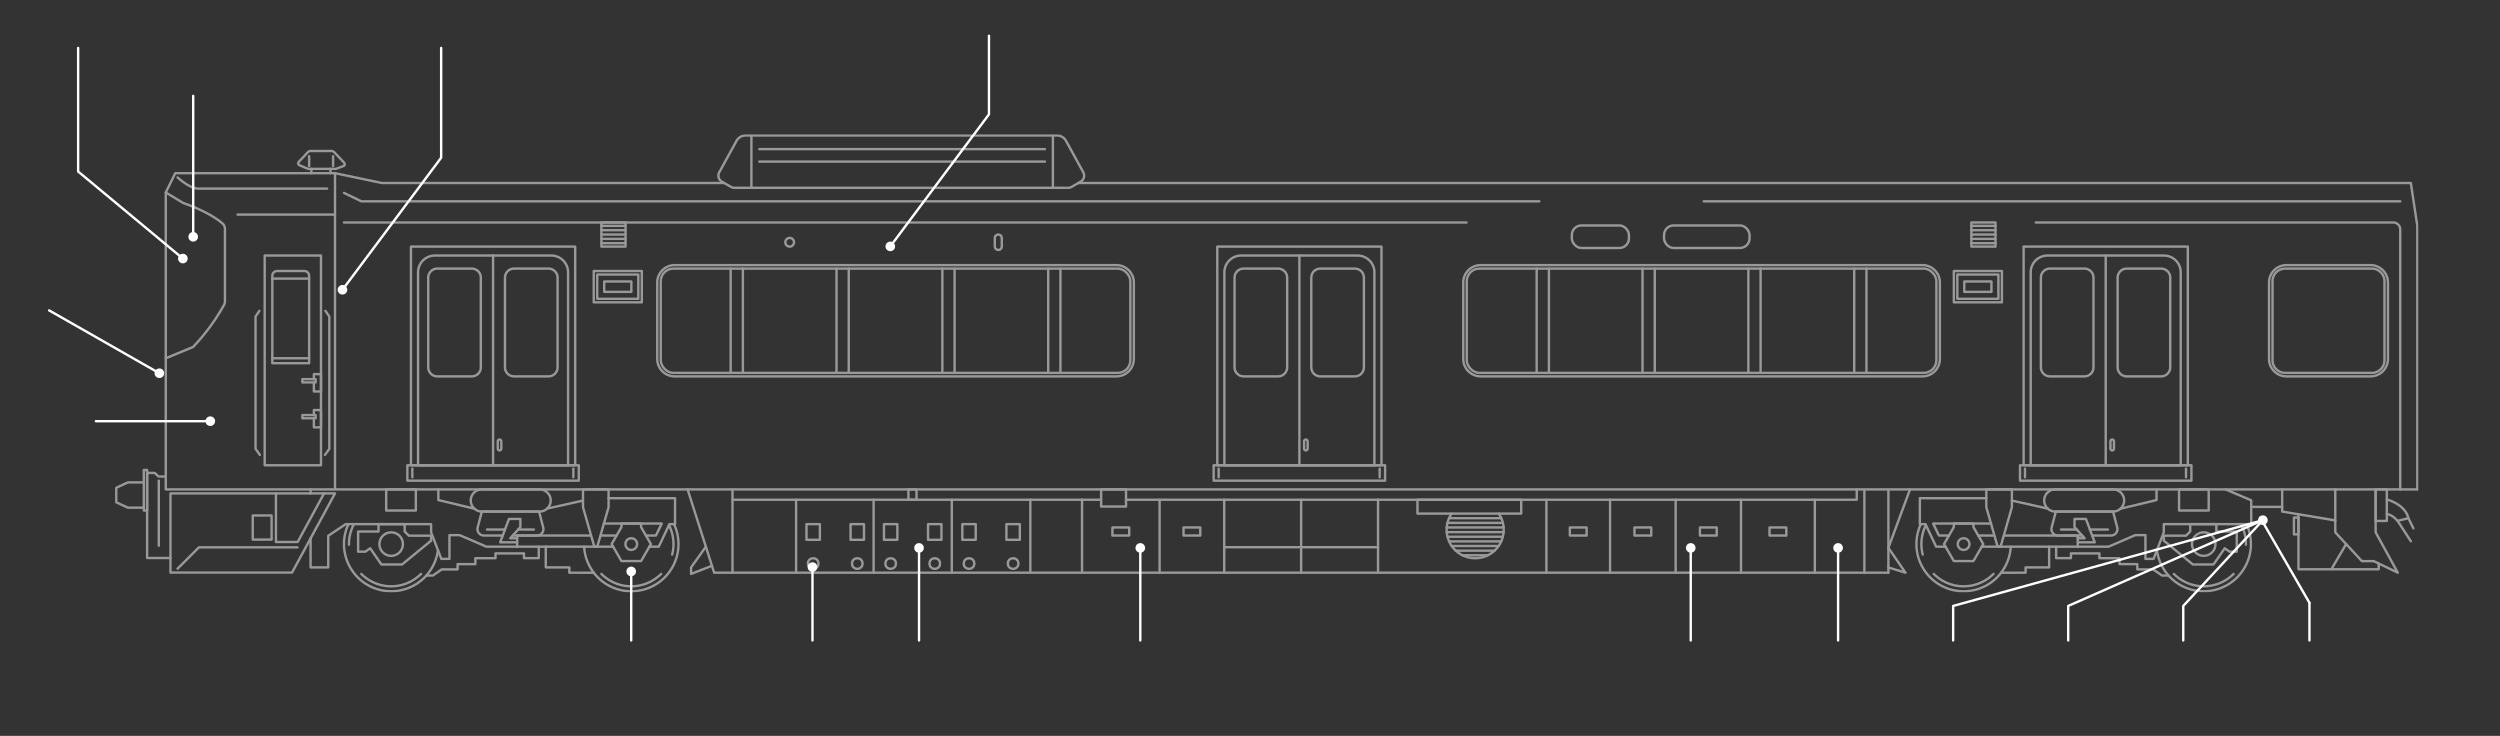 <svg xmlns="http://www.w3.org/2000/svg" xmlns:xlink="http://www.w3.org/1999/xlink" width="1043" height="307" viewBox="0 0 1043 307">
  <rect x="0" y="0" width="1043" height="307" fill="#333333" stroke="none"/>
  <defs>
    <clipPath id="clip-path">
      <rect id="長方形_2023" data-name="長方形 2023" width="1043" height="307" transform="translate(111.998 1379)" fill="none" stroke="#707070" stroke-width="1"/>
    </clipPath>
    <clipPath id="clip-path-2">
      <rect id="長方形_1991" data-name="長方形 1991" width="961" height="191.165" fill="none" stroke="#fff" stroke-width="1"/>
    </clipPath>
  </defs>
  <g id="マスクグループ_13" data-name="マスクグループ 13" transform="translate(-111.998 -1379)" clip-path="url(#clip-path)">
    <g id="グループ_1834" data-name="グループ 1834">
      <path id="パス_1086" data-name="パス 1086" d="M32.6,20V71.556l43.691,36.318" transform="translate(111.998 1379)" fill="none" stroke="#fff" stroke-linecap="round" stroke-linejoin="round" stroke-width="1"/>
      <path id="パス_1088" data-name="パス 1088" d="M78.293,107.873a2,2,0,1,1-2-2,2,2,0,0,1,2,2" transform="translate(111.998 1379)" fill="#fff"/>
      <path id="パス_1089" data-name="パス 1089" d="M89.436,107.873a2,2,0,1,1-2-2,2,2,0,0,1,2,2" transform="translate(395.998 1373.921)" fill="#fff"/>
      <path id="パス_1090" data-name="パス 1090" d="M144.882,120.889a2,2,0,1,1-2-2,2,2,0,0,1,2,2" transform="translate(111.998 1379)" fill="#fff"/>
      <line id="線_266" data-name="線 266" x2="45.987" y2="26.218" transform="translate(132.498 1508.5)" fill="none" stroke="#fff" stroke-linecap="round" stroke-linejoin="round" stroke-width="1"/>
      <path id="パス_1094" data-name="パス 1094" d="M66.487,153.717a2,2,0,1,1-2,2,2,2,0,0,1,2-2" transform="translate(111.998 1379)" fill="#fff"/>
      <line id="線_268" data-name="線 268" y1="28.786" transform="translate(375.34 1617.411)" fill="none" stroke="#fff" stroke-linecap="round" stroke-linejoin="round" stroke-width="1"/>
      <path id="パス_1099" data-name="パス 1099" d="M261.342,238.411a2,2,0,1,1,2,2,2,2,0,0,1-2-2" transform="translate(111.998 1379)" fill="#fff"/>
      <line id="線_270" data-name="線 270" y1="38.607" transform="translate(587.732 1607.59)" fill="none" stroke="#fff" stroke-linecap="round" stroke-linejoin="round" stroke-width="1"/>
      <path id="パス_1103" data-name="パス 1103" d="M473.733,228.59a2,2,0,1,1,2,2,2,2,0,0,1-2-2" transform="translate(111.998 1379)" fill="#fff"/>
      <line id="線_272" data-name="線 272" y1="38.607" transform="translate(817.376 1607.59)" fill="none" stroke="#fff" stroke-linecap="round" stroke-linejoin="round" stroke-width="1"/>
      <path id="パス_1107" data-name="パス 1107" d="M703.378,228.59a2,2,0,1,1,2,2,2,2,0,0,1-2-2" transform="translate(111.998 1379)" fill="#fff"/>
      <line id="線_273" data-name="線 273" y1="38.607" transform="translate(878.852 1607.59)" fill="none" stroke="#fff" stroke-linecap="round" stroke-linejoin="round" stroke-width="1"/>
      <path id="パス_1109" data-name="パス 1109" d="M764.854,228.59a2,2,0,1,1,2,2,2,2,0,0,1-2-2" transform="translate(111.998 1379)" fill="#fff"/>
      <path id="パス_1112" data-name="パス 1112" d="M128.6,20V52.782L87.436,107.874" transform="translate(395.998 1373.92)" fill="none" stroke="#fff" stroke-linecap="round" stroke-linejoin="round" stroke-width="1"/>
      <path id="パス_1114" data-name="パス 1114" d="M184.048,20V65.8l-41.166,55.092" transform="translate(111.998 1379)" fill="none" stroke="#fff" stroke-linecap="round" stroke-linejoin="round" stroke-width="1"/>
      <path id="パス_1116" data-name="パス 1116" d="M814.854,267.2V252.8l129.221-35.787" transform="translate(111.998 1379)" fill="none" stroke="#fff" stroke-linecap="round" stroke-linejoin="round" stroke-width="1"/>
      <path id="パス_1118" data-name="パス 1118" d="M862.854,267.2V252.8l81.221-35.787" transform="translate(111.998 1379)" fill="none" stroke="#fff" stroke-linecap="round" stroke-linejoin="round" stroke-width="1"/>
      <path id="パス_1119" data-name="パス 1119" d="M910.854,267.2V252.8l33.221-35.787" transform="translate(111.998 1379)" fill="none" stroke="#fff" stroke-linecap="round" stroke-linejoin="round" stroke-width="1"/>
      <path id="パス_1124" data-name="パス 1124" d="M942.075,217.017a2,2,0,1,1,2,2,2,2,0,0,1-2-2" transform="translate(111.998 1379)" fill="#fff"/>
      <g id="グループ_1828" data-name="グループ 1828" transform="translate(0 1.717)">
        <line id="線_267" data-name="線 267" x2="47.733" transform="translate(151.998 1553)" fill="none" stroke="#fff" stroke-linecap="round" stroke-linejoin="round" stroke-width="1"/>
        <path id="パス_1095" data-name="パス 1095" d="M87.733,219.225a2,2,0,1,1-2,2,2,2,0,0,1,2-2" transform="translate(111.998 1331.775)" fill="#fff"/>
      </g>
      <g id="グループ_1827" data-name="グループ 1827">
        <line id="線_269" data-name="線 269" y1="30.697" transform="translate(450.964 1615.5)" fill="none" stroke="#fff" stroke-linecap="round" stroke-linejoin="round" stroke-width="1"/>
        <path id="パス_1101" data-name="パス 1101" d="M345.966,228.59a2,2,0,1,1,2,2,2,2,0,0,1-2-2" transform="translate(102.998 1387)" fill="#fff"/>
      </g>
      <g id="グループ_1826" data-name="グループ 1826" transform="translate(-232)">
        <line id="線_271" data-name="線 271" y1="38.607" transform="translate(727.418 1607.59)" fill="none" stroke="#fff" stroke-linecap="round" stroke-linejoin="round" stroke-width="1"/>
        <path id="パス_1105" data-name="パス 1105" d="M613.42,228.59a2,2,0,1,1,2,2,2,2,0,0,1-2-2" transform="translate(111.998 1379)" fill="#fff"/>
      </g>
      <g id="グループ_1823" data-name="グループ 1823" transform="translate(-43)">
        <line id="線_274" data-name="線 274" y1="15.697" transform="translate(1118.498 1630.5)" fill="none" stroke="#fff" stroke-linecap="round" stroke-linejoin="round" stroke-width="1"/>
        <line id="線_637" data-name="線 637" x1="20.498" y1="35.5" transform="translate(1098 1595)" fill="none" stroke="#fff" stroke-linecap="round" stroke-linejoin="round" stroke-width="1"/>
      </g>
      <g id="グループ_1779" data-name="グループ 1779" transform="translate(0 112.247)">
        <line id="線_265" data-name="線 265" y2="58.794" transform="translate(192.6 1306.752)" fill="none" stroke="#fff" stroke-linecap="round" stroke-linejoin="round" stroke-width="1"/>
        <path id="パス_1091" data-name="パス 1091" d="M82.6,98.794a2,2,0,1,1-2-2,2,2,0,0,1,2,2" transform="translate(111.998 1266.753)" fill="#fff"/>
      </g>
      <g id="グループ_1806" data-name="グループ 1806" transform="translate(159.998 1435.016)">
        <g id="グループ_1805" data-name="グループ 1805" clip-path="url(#clip-path-2)">
          <g id="グループ_1804" data-name="グループ 1804">
            <g id="グループ_1803" data-name="グループ 1803" clip-path="url(#clip-path-2)">
              <g id="グループ_1802" data-name="グループ 1802" opacity="0.5">
                <g id="グループ_1801" data-name="グループ 1801">
                  <g id="グループ_1800" data-name="グループ 1800" clip-path="url(#clip-path-2)">
                    <path id="パス_1289" data-name="パス 1289" d="M421.78,152.47H726.633v-4.3H134.884" fill="none" stroke="#fff" stroke-linecap="round" stroke-linejoin="round" stroke-width="1"/>
                    <line id="線_501" data-name="線 501" x2="153.793" transform="translate(257.596 152.47)" fill="none" stroke="#fff" stroke-linecap="round" stroke-linejoin="round" stroke-width="1"/>
                    <path id="パス_1290" data-name="パス 1290" d="M238.868,148.17l11.081,34.742h489.89" fill="none" stroke="#fff" stroke-linecap="round" stroke-linejoin="round" stroke-width="1"/>
                    <line id="線_502" data-name="線 502" y2="34.742" transform="translate(257.596 148.17)" fill="none" stroke="#fff" stroke-linecap="round" stroke-linejoin="round" stroke-width="1"/>
                    <line id="線_503" data-name="線 503" y2="30.442" transform="translate(284.133 152.47)" fill="none" stroke="#fff" stroke-linecap="round" stroke-linejoin="round" stroke-width="1"/>
                    <line id="線_504" data-name="線 504" y2="30.442" transform="translate(316.47 152.47)" fill="none" stroke="#fff" stroke-linecap="round" stroke-linejoin="round" stroke-width="1"/>
                    <line id="線_505" data-name="線 505" y2="30.442" transform="translate(349.095 152.47)" fill="none" stroke="#fff" stroke-linecap="round" stroke-linejoin="round" stroke-width="1"/>
                    <line id="線_506" data-name="線 506" y2="30.442" transform="translate(381.856 152.47)" fill="none" stroke="#fff" stroke-linecap="round" stroke-linejoin="round" stroke-width="1"/>
                    <line id="線_507" data-name="線 507" y2="30.442" transform="translate(403.426 152.47)" fill="none" stroke="#fff" stroke-linecap="round" stroke-linejoin="round" stroke-width="1"/>
                    <line id="線_508" data-name="線 508" y2="30.442" transform="translate(435.782 152.47)" fill="none" stroke="#fff" stroke-linecap="round" stroke-linejoin="round" stroke-width="1"/>
                    <line id="線_509" data-name="線 509" y2="30.442" transform="translate(462.746 152.47)" fill="none" stroke="#fff" stroke-linecap="round" stroke-linejoin="round" stroke-width="1"/>
                    <line id="線_510" data-name="線 510" y2="30.442" transform="translate(494.832 152.47)" fill="none" stroke="#fff" stroke-linecap="round" stroke-linejoin="round" stroke-width="1"/>
                    <line id="線_511" data-name="線 511" y2="30.442" transform="translate(526.918 152.47)" fill="none" stroke="#fff" stroke-linecap="round" stroke-linejoin="round" stroke-width="1"/>
                    <line id="線_512" data-name="線 512" y2="30.442" transform="translate(597.158 152.47)" fill="none" stroke="#fff" stroke-linecap="round" stroke-linejoin="round" stroke-width="1"/>
                    <line id="線_513" data-name="線 513" y2="30.442" transform="translate(623.717 152.47)" fill="none" stroke="#fff" stroke-linecap="round" stroke-linejoin="round" stroke-width="1"/>
                    <line id="線_514" data-name="線 514" y2="30.442" transform="translate(651.084 152.47)" fill="none" stroke="#fff" stroke-linecap="round" stroke-linejoin="round" stroke-width="1"/>
                    <line id="線_515" data-name="線 515" y2="30.442" transform="translate(678.348 152.47)" fill="none" stroke="#fff" stroke-linecap="round" stroke-linejoin="round" stroke-width="1"/>
                    <line id="線_516" data-name="線 516" y2="30.442" transform="translate(709.146 152.47)" fill="none" stroke="#fff" stroke-linecap="round" stroke-linejoin="round" stroke-width="1"/>
                    <line id="線_517" data-name="線 517" y2="34.109" transform="translate(729.817 148.803)" fill="none" stroke="#fff" stroke-linecap="round" stroke-linejoin="round" stroke-width="1"/>
                    <line id="線_518" data-name="線 518" y2="34.109" transform="translate(739.839 148.803)" fill="none" stroke="#fff" stroke-linecap="round" stroke-linejoin="round" stroke-width="1"/>
                    <line id="線_519" data-name="線 519" x2="64.173" transform="translate(462.746 172.269)" fill="none" stroke="#fff" stroke-linecap="round" stroke-linejoin="round" stroke-width="1"/>
                    <rect id="長方形_1937" data-name="長方形 1937" width="43.276" height="5.778" transform="translate(543.366 152.47)" fill="none" stroke="#fff" stroke-linecap="round" stroke-linejoin="round" stroke-width="1"/>
                    <line id="線_520" data-name="線 520" x1="9.02" y2="24.361" transform="translate(739.839 148.17)" fill="none" stroke="#fff" stroke-linecap="round" stroke-linejoin="round" stroke-width="1"/>
                    <path id="パス_1291" data-name="パス 1291" d="M739.839,172.531l7.13,10.381-7.13-2.183" fill="none" stroke="#fff" stroke-linecap="round" stroke-linejoin="round" stroke-width="1"/>
                    <path id="パス_1292" data-name="パス 1292" d="M577.252,158.247a11.9,11.9,0,1,1-19.676.084" fill="none" stroke="#fff" stroke-linecap="round" stroke-linejoin="round" stroke-width="1"/>
                    <line id="線_521" data-name="線 521" x2="21.778" transform="translate(556.554 160.182)" fill="none" stroke="#fff" stroke-linecap="round" stroke-linejoin="round" stroke-width="1"/>
                    <line id="線_522" data-name="線 522" x2="23.098" transform="translate(555.894 162.116)" fill="none" stroke="#fff" stroke-linecap="round" stroke-linejoin="round" stroke-width="1"/>
                    <line id="線_523" data-name="線 523" x2="23.798" transform="translate(555.544 164.049)" fill="none" stroke="#fff" stroke-linecap="round" stroke-linejoin="round" stroke-width="1"/>
                    <line id="線_524" data-name="線 524" x2="23.755" transform="translate(555.544 165.983)" fill="none" stroke="#fff" stroke-linecap="round" stroke-linejoin="round" stroke-width="1"/>
                    <line id="線_525" data-name="線 525" x2="23.069" transform="translate(555.908 167.917)" fill="none" stroke="#fff" stroke-linecap="round" stroke-linejoin="round" stroke-width="1"/>
                    <line id="線_526" data-name="線 526" x2="21.778" transform="translate(556.554 169.85)" fill="none" stroke="#fff" stroke-linecap="round" stroke-linejoin="round" stroke-width="1"/>
                    <line id="線_527" data-name="線 527" x2="19.529" transform="translate(557.679 171.784)" fill="none" stroke="#fff" stroke-linecap="round" stroke-linejoin="round" stroke-width="1"/>
                    <line id="線_528" data-name="線 528" x2="16.159" transform="translate(559.363 173.718)" fill="none" stroke="#fff" stroke-linecap="round" stroke-linejoin="round" stroke-width="1"/>
                    <line id="線_529" data-name="線 529" x2="10.553" transform="translate(562.165 175.651)" fill="none" stroke="#fff" stroke-linecap="round" stroke-linejoin="round" stroke-width="1"/>
                    <line id="線_530" data-name="線 530" x2="233.867" transform="translate(726.633 148.17)" fill="none" stroke="#fff" stroke-linecap="round" stroke-linejoin="round" stroke-width="1"/>
                    <circle id="楕円形_64" data-name="楕円形 64" cx="4.907" cy="4.907" r="4.907" transform="translate(110.29 166.071)" fill="none" stroke="#fff" stroke-linecap="round" stroke-linejoin="round" stroke-width="1"/>
                    <path id="パス_1293" data-name="パス 1293" d="M134.721,173.519A19.688,19.688,0,1,1,97.35,162.658" fill="none" stroke="#fff" stroke-linecap="round" stroke-linejoin="round" stroke-width="1"/>
                    <path id="パス_1294" data-name="パス 1294" d="M127.651,183.433a17.613,17.613,0,0,1-24.909,0" fill="none" stroke="#fff" stroke-linecap="round" stroke-linejoin="round" stroke-width="1"/>
                    <path id="パス_1295" data-name="パス 1295" d="M97.586,171.233a17.6,17.6,0,0,1,2.082-8.576" fill="none" stroke="#fff" stroke-linecap="round" stroke-linejoin="round" stroke-width="1"/>
                    <path id="パス_1296" data-name="パス 1296" d="M227.819,183.433a17.613,17.613,0,0,1-24.909,0" fill="none" stroke="#fff" stroke-linecap="round" stroke-linejoin="round" stroke-width="1"/>
                    <path id="パス_1297" data-name="パス 1297" d="M217.794,170.978a2.43,2.43,0,1,1-2.43-2.43A2.43,2.43,0,0,1,217.794,170.978Z" fill="none" stroke="#fff" stroke-linecap="round" stroke-linejoin="round" stroke-width="1"/>
                    <path id="パス_1298" data-name="パス 1298" d="M205.9,151.825h27.723v10.834h-2.349l-4.438,9.4h-3.917" fill="none" stroke="#fff" stroke-linecap="round" stroke-linejoin="round" stroke-width="1"/>
                    <line id="線_531" data-name="線 531" y1="3.345" x2="14.958" transform="translate(180.268 152.822)" fill="none" stroke="#fff" stroke-linecap="round" stroke-linejoin="round" stroke-width="1"/>
                    <path id="パス_1299" data-name="パス 1299" d="M81.57,149.824V148.17h53.313v4.439l15.036,3.6" fill="none" stroke="#fff" stroke-linecap="round" stroke-linejoin="round" stroke-width="1"/>
                    <path id="パス_1300" data-name="パス 1300" d="M207.807,172.058H154.915l-11.19-4.83h-4.212v9.921h-3.394l-4.265-11.077V162.66H96.219l-7.281,4.868V180.7H81.571V168.611" fill="none" stroke="#fff" stroke-linecap="round" stroke-linejoin="round" stroke-width="1"/>
                    <path id="パス_1301" data-name="パス 1301" d="M177.13,157.4H153.018a4.617,4.617,0,0,1,0-9.234H177.13a4.617,4.617,0,0,1,0,9.234Z" fill="none" stroke="#fff" stroke-linecap="round" stroke-linejoin="round" stroke-width="1"/>
                    <path id="パス_1302" data-name="パス 1302" d="M161.731,167.409H153.9a2.7,2.7,0,0,1-2.616-3.387l1.729-6.617H176.9l1.729,6.617a2.7,2.7,0,0,1-2.616,3.387H165.913" fill="none" stroke="#fff" stroke-linecap="round" stroke-linejoin="round" stroke-width="1"/>
                    <line id="線_532" data-name="線 532" x1="7.506" transform="translate(155.167 164.908)" fill="none" stroke="#fff" stroke-linecap="round" stroke-linejoin="round" stroke-width="1"/>
                    <line id="線_533" data-name="線 533" x1="6.584" transform="translate(168.172 164.908)" fill="none" stroke="#fff" stroke-linecap="round" stroke-linejoin="round" stroke-width="1"/>
                    <path id="パス_1303" data-name="パス 1303" d="M129.875,184.1h2.695l3.711-2.554H142.9v-2.2h7.424v-2.478h8.392v-2.017H170.6v1.976h6.173v-4.763" fill="none" stroke="#fff" stroke-linecap="round" stroke-linejoin="round" stroke-width="1"/>
                    <path id="パス_1304" data-name="パス 1304" d="M179.694,172.058V180.7h9.822v2.215H199.71" fill="none" stroke="#fff" stroke-linecap="round" stroke-linejoin="round" stroke-width="1"/>
                    <path id="パス_1305" data-name="パス 1305" d="M195.226,148.17v7.406l4.722,16.482h1.234l4.722-16.482V148.17Z" fill="none" stroke="#fff" stroke-linecap="round" stroke-linejoin="round" stroke-width="1"/>
                    <path id="パス_1306" data-name="パス 1306" d="M221.485,167.409h4.168l2.425-5H203.947" fill="none" stroke="#fff" stroke-linecap="round" stroke-linejoin="round" stroke-width="1"/>
                    <line id="線_534" data-name="線 534" x2="6.334" transform="translate(202.911 167.409)" fill="none" stroke="#fff" stroke-linecap="round" stroke-linejoin="round" stroke-width="1"/>
                    <path id="パス_1307" data-name="パス 1307" d="M198.393,167.409H167.752v4.649" fill="none" stroke="#fff" stroke-linecap="round" stroke-linejoin="round" stroke-width="1"/>
                    <rect id="長方形_1938" data-name="長方形 1938" width="12.368" height="8.796" transform="translate(113.12 148.17)" fill="none" stroke="#fff" stroke-linecap="round" stroke-linejoin="round" stroke-width="1"/>
                    <path id="パス_1308" data-name="パス 1308" d="M233.212,162.659a19.689,19.689,0,1,1-37.505,9.4" fill="none" stroke="#fff" stroke-linecap="round" stroke-linejoin="round" stroke-width="1"/>
                    <path id="パス_1309" data-name="パス 1309" d="M219.455,163.893v-1.487h-8.181v1.487l-4.091,7.085,4.091,7.085h8.181l4.091-7.085Z" fill="none" stroke="#fff" stroke-linecap="round" stroke-linejoin="round" stroke-width="1"/>
                    <path id="パス_1310" data-name="パス 1310" d="M23.12,149.824H91.771L73.834,182.859H23.12Z" fill="none" stroke="#fff" stroke-linecap="round" stroke-linejoin="round" stroke-width="1"/>
                    <path id="パス_1311" data-name="パス 1311" d="M87.2,149.824,76.184,170.11h-9.06V149.824" fill="none" stroke="#fff" stroke-linecap="round" stroke-linejoin="round" stroke-width="1"/>
                    <path id="パス_1312" data-name="パス 1312" d="M122.579,167.478l-1.746-1.746v-3.073H109.926v3.073H101.41v8.4h3.055l1.964-1.418,4.692,6.765h8.621l12.112-9.93v-2.073Z" fill="none" stroke="#fff" stroke-linecap="round" stroke-linejoin="round" stroke-width="1"/>
                    <path id="パス_1313" data-name="パス 1313" d="M231.093,163.05a17.552,17.552,0,0,1,1.335,12.293" fill="none" stroke="#fff" stroke-linecap="round" stroke-linejoin="round" stroke-width="1"/>
                    <rect id="長方形_1939" data-name="長方形 1939" width="7.863" height="10.071" transform="translate(57.445 159.042)" fill="none" stroke="#fff" stroke-linecap="round" stroke-linejoin="round" stroke-width="1"/>
                    <path id="パス_1314" data-name="パス 1314" d="M167.751,170.235h-7.085l3.672-9.75H169.1v3.394l-4.217,4.67h2.868" fill="none" stroke="#fff" stroke-linecap="round" stroke-linejoin="round" stroke-width="1"/>
                    <path id="パス_1315" data-name="パス 1315" d="M26.083,181.24l8.9-8.9H76.115" fill="none" stroke="#fff" stroke-linecap="round" stroke-linejoin="round" stroke-width="1"/>
                    <circle id="楕円形_65" data-name="楕円形 65" cx="4.907" cy="4.907" r="4.907" transform="translate(866.453 166.104) rotate(-0.382)" fill="none" stroke="#fff" stroke-linecap="round" stroke-linejoin="round" stroke-width="1"/>
                    <path id="パス_1316" data-name="パス 1316" d="M851.869,173.519a19.688,19.688,0,1,0,37.371-10.861" fill="none" stroke="#fff" stroke-linecap="round" stroke-linejoin="round" stroke-width="1"/>
                    <path id="パス_1317" data-name="パス 1317" d="M858.938,183.433a17.613,17.613,0,0,0,24.909,0" fill="none" stroke="#fff" stroke-linecap="round" stroke-linejoin="round" stroke-width="1"/>
                    <path id="パス_1318" data-name="パス 1318" d="M889,171.233a17.6,17.6,0,0,0-2.082-8.576" fill="none" stroke="#fff" stroke-linecap="round" stroke-linejoin="round" stroke-width="1"/>
                    <path id="パス_1319" data-name="パス 1319" d="M758.771,183.433a17.613,17.613,0,0,0,24.909,0" fill="none" stroke="#fff" stroke-linecap="round" stroke-linejoin="round" stroke-width="1"/>
                    <path id="パス_1320" data-name="パス 1320" d="M768.795,170.978a2.43,2.43,0,1,0,2.43-2.43A2.43,2.43,0,0,0,768.795,170.978Z" fill="none" stroke="#fff" stroke-linecap="round" stroke-linejoin="round" stroke-width="1"/>
                    <path id="パス_1321" data-name="パス 1321" d="M780.686,151.825H752.963v10.834h2.349l4.438,9.4h3.917" fill="none" stroke="#fff" stroke-linecap="round" stroke-linejoin="round" stroke-width="1"/>
                    <line id="線_535" data-name="線 535" x1="14.958" y1="3.345" transform="translate(791.364 152.822)" fill="none" stroke="#fff" stroke-linecap="round" stroke-linejoin="round" stroke-width="1"/>
                    <path id="パス_1322" data-name="パス 1322" d="M851.706,148.17v4.438l-15.036,3.6" fill="none" stroke="#fff" stroke-linecap="round" stroke-linejoin="round" stroke-width="1"/>
                    <path id="パス_1323" data-name="パス 1323" d="M778.783,172.058h52.892l11.19-4.83h4.212v9.921h3.394l4.265-11.077V162.66H891.21v-9.94L880.5,148.17" fill="none" stroke="#fff" stroke-linecap="round" stroke-linejoin="round" stroke-width="1"/>
                    <path id="パス_1324" data-name="パス 1324" d="M809.46,157.4h24.112a4.617,4.617,0,0,0,0-9.234H809.46a4.617,4.617,0,0,0,0,9.234Z" fill="none" stroke="#fff" stroke-linecap="round" stroke-linejoin="round" stroke-width="1"/>
                    <path id="パス_1325" data-name="パス 1325" d="M824.859,167.409h7.826a2.7,2.7,0,0,0,2.616-3.387l-1.729-6.617H809.685l-1.729,6.617a2.7,2.7,0,0,0,2.616,3.387h10.1" fill="none" stroke="#fff" stroke-linecap="round" stroke-linejoin="round" stroke-width="1"/>
                    <line id="線_536" data-name="線 536" x2="7.506" transform="translate(823.917 164.908)" fill="none" stroke="#fff" stroke-linecap="round" stroke-linejoin="round" stroke-width="1"/>
                    <line id="線_537" data-name="線 537" x2="6.584" transform="translate(811.834 164.908)" fill="none" stroke="#fff" stroke-linecap="round" stroke-linejoin="round" stroke-width="1"/>
                    <path id="パス_1326" data-name="パス 1326" d="M856.714,184.1h-2.7l-3.711-2.554h-6.617v-2.2h-7.424v-2.478h-8.392v-2.017H815.994v1.976h-6.173v-4.763" fill="none" stroke="#fff" stroke-linecap="round" stroke-linejoin="round" stroke-width="1"/>
                    <path id="パス_1327" data-name="パス 1327" d="M806.9,172.058V180.7h-9.822v2.215H786.88" fill="none" stroke="#fff" stroke-linecap="round" stroke-linejoin="round" stroke-width="1"/>
                    <path id="パス_1328" data-name="パス 1328" d="M791.364,148.17v7.406l-4.722,16.482h-1.234l-4.722-16.482V148.17Z" fill="none" stroke="#fff" stroke-linecap="round" stroke-linejoin="round" stroke-width="1"/>
                    <path id="パス_1329" data-name="パス 1329" d="M765.1,167.409h-4.168l-2.425-5h24.131" fill="none" stroke="#fff" stroke-linecap="round" stroke-linejoin="round" stroke-width="1"/>
                    <line id="線_538" data-name="線 538" x1="6.334" transform="translate(777.345 167.409)" fill="none" stroke="#fff" stroke-linecap="round" stroke-linejoin="round" stroke-width="1"/>
                    <path id="パス_1330" data-name="パス 1330" d="M788.2,167.409h30.641v4.649" fill="none" stroke="#fff" stroke-linecap="round" stroke-linejoin="round" stroke-width="1"/>
                    <rect id="長方形_1940" data-name="長方形 1940" width="12.368" height="8.796" transform="translate(861.102 148.17)" fill="none" stroke="#fff" stroke-linecap="round" stroke-linejoin="round" stroke-width="1"/>
                    <path id="パス_1331" data-name="パス 1331" d="M753.377,162.659a19.689,19.689,0,1,0,37.505,9.4" fill="none" stroke="#fff" stroke-linecap="round" stroke-linejoin="round" stroke-width="1"/>
                    <path id="パス_1332" data-name="パス 1332" d="M767.134,163.893v-1.487h8.181v1.487l4.091,7.085-4.091,7.085h-8.181l-4.091-7.085Z" fill="none" stroke="#fff" stroke-linecap="round" stroke-linejoin="round" stroke-width="1"/>
                    <path id="パス_1333" data-name="パス 1333" d="M864.011,167.478l1.746-1.746v-3.073h10.907v3.073h8.516v8.4h-3.055l-1.964-1.418-4.692,6.765h-8.621l-12.112-9.93v-2.073Z" fill="none" stroke="#fff" stroke-linecap="round" stroke-linejoin="round" stroke-width="1"/>
                    <path id="パス_1334" data-name="パス 1334" d="M755.5,163.05a17.553,17.553,0,0,0-1.335,12.293" fill="none" stroke="#fff" stroke-linecap="round" stroke-linejoin="round" stroke-width="1"/>
                    <path id="パス_1335" data-name="パス 1335" d="M818.838,170.235h7.085l-3.672-9.75h-4.762v3.394l4.217,4.67h-2.868" fill="none" stroke="#fff" stroke-linecap="round" stroke-linejoin="round" stroke-width="1"/>
                    <path id="パス_1336" data-name="パス 1336" d="M246.487,172.058l-6.174,8.639v2.736l8.713-3.415" fill="none" stroke="#fff" stroke-linecap="round" stroke-linejoin="round" stroke-width="1"/>
                    <circle id="楕円形_66" data-name="楕円形 66" cx="2.198" cy="2.198" r="2.198" transform="translate(289.06 176.897)" fill="none" stroke="#fff" stroke-linecap="round" stroke-linejoin="round" stroke-width="1"/>
                    <rect id="長方形_1941" data-name="長方形 1941" width="5.59" height="6.537" transform="translate(288.463 162.659)" fill="none" stroke="#fff" stroke-linecap="round" stroke-linejoin="round" stroke-width="1"/>
                    <circle id="楕円形_67" data-name="楕円形 67" cx="2.198" cy="2.198" r="2.198" transform="translate(307.456 176.897)" fill="none" stroke="#fff" stroke-linecap="round" stroke-linejoin="round" stroke-width="1"/>
                    <rect id="長方形_1942" data-name="長方形 1942" width="5.59" height="6.537" transform="translate(306.859 162.659)" fill="none" stroke="#fff" stroke-linecap="round" stroke-linejoin="round" stroke-width="1"/>
                    <circle id="楕円形_68" data-name="楕円形 68" cx="2.198" cy="2.198" r="2.198" transform="translate(321.386 176.897)" fill="none" stroke="#fff" stroke-linecap="round" stroke-linejoin="round" stroke-width="1"/>
                    <rect id="長方形_1943" data-name="長方形 1943" width="5.59" height="6.537" transform="translate(320.789 162.659)" fill="none" stroke="#fff" stroke-linecap="round" stroke-linejoin="round" stroke-width="1"/>
                    <circle id="楕円形_69" data-name="楕円形 69" cx="2.198" cy="2.198" r="2.198" transform="translate(339.783 176.897)" fill="none" stroke="#fff" stroke-linecap="round" stroke-linejoin="round" stroke-width="1"/>
                    <rect id="長方形_1944" data-name="長方形 1944" width="5.59" height="6.537" transform="translate(339.185 162.659)" fill="none" stroke="#fff" stroke-linecap="round" stroke-linejoin="round" stroke-width="1"/>
                    <circle id="楕円形_70" data-name="楕円形 70" cx="2.198" cy="2.198" r="2.198" transform="translate(354.079 176.897)" fill="none" stroke="#fff" stroke-linecap="round" stroke-linejoin="round" stroke-width="1"/>
                    <rect id="長方形_1945" data-name="長方形 1945" width="5.59" height="6.537" transform="translate(353.482 162.659)" fill="none" stroke="#fff" stroke-linecap="round" stroke-linejoin="round" stroke-width="1"/>
                    <circle id="楕円形_71" data-name="楕円形 71" cx="2.198" cy="2.198" r="2.198" transform="translate(372.476 176.897)" fill="none" stroke="#fff" stroke-linecap="round" stroke-linejoin="round" stroke-width="1"/>
                    <rect id="長方形_1946" data-name="長方形 1946" width="5.59" height="6.537" transform="translate(371.878 162.659)" fill="none" stroke="#fff" stroke-linecap="round" stroke-linejoin="round" stroke-width="1"/>
                    <rect id="長方形_1947" data-name="長方形 1947" width="10.391" height="7.147" transform="translate(411.389 148.17)" fill="none" stroke="#fff" stroke-linecap="round" stroke-linejoin="round" stroke-width="1"/>
                    <rect id="長方形_1948" data-name="長方形 1948" width="3.377" height="4.3" transform="translate(330.993 148.17)" fill="none" stroke="#fff" stroke-linecap="round" stroke-linejoin="round" stroke-width="1"/>
                    <path id="パス_1337" data-name="パス 1337" d="M81.57,148.17H21.163V24.274l3.958-8.029h66.65V148.023" fill="none" stroke="#fff" stroke-linecap="round" stroke-linejoin="round" stroke-width="1"/>
                    <rect id="長方形_1949" data-name="長方形 1949" width="23.488" height="87.495" transform="translate(62.43 50.599)" fill="none" stroke="#fff" stroke-linecap="round" stroke-linejoin="round" stroke-width="1"/>
                    <path id="パス_1338" data-name="パス 1338" d="M80.974,95.514H65.612V59.055a2,2,0,0,1,2-2H78.974a2,2,0,0,1,2,2Z" fill="none" stroke="#fff" stroke-linecap="round" stroke-linejoin="round" stroke-width="1"/>
                    <line id="線_539" data-name="線 539" x2="15.362" transform="translate(65.612 60.214)" fill="none" stroke="#fff" stroke-linecap="round" stroke-linejoin="round" stroke-width="1"/>
                    <line id="線_540" data-name="線 540" x2="15.362" transform="translate(65.612 93.454)" fill="none" stroke="#fff" stroke-linecap="round" stroke-linejoin="round" stroke-width="1"/>
                    <path id="パス_1339" data-name="パス 1339" d="M60.233,73.675,58.606,76.03v55.2l1.823,2.551" fill="none" stroke="#fff" stroke-linecap="round" stroke-linejoin="round" stroke-width="1"/>
                    <path id="パス_1340" data-name="パス 1340" d="M87.773,73.675,89.4,76.03v55.2l-1.823,2.551" fill="none" stroke="#fff" stroke-linecap="round" stroke-linejoin="round" stroke-width="1"/>
                    <path id="パス_1341" data-name="パス 1341" d="M82.946,102.17v-2.091h2.973V107.3H82.946v-3.571" fill="none" stroke="#fff" stroke-linecap="round" stroke-linejoin="round" stroke-width="1"/>
                    <rect id="長方形_1950" data-name="長方形 1950" width="5.532" height="1.349" transform="translate(78.156 102.171)" fill="none" stroke="#fff" stroke-linecap="round" stroke-linejoin="round" stroke-width="1"/>
                    <path id="パス_1342" data-name="パス 1342" d="M82.946,117.146v-2.091h2.973v7.218H82.946V118.7" fill="none" stroke="#fff" stroke-linecap="round" stroke-linejoin="round" stroke-width="1"/>
                    <rect id="長方形_1951" data-name="長方形 1951" width="5.532" height="1.349" transform="translate(78.156 117.146)" fill="none" stroke="#fff" stroke-linecap="round" stroke-linejoin="round" stroke-width="1"/>
                    <path id="パス_1343" data-name="パス 1343" d="M21.163,24.274l7.25,4.39s10.532,3.453,16.435,8.566a2.9,2.9,0,0,1,.995,2.2V69.763a2.9,2.9,0,0,1-.357,1.4A86.249,86.249,0,0,1,32.558,88.741L21.163,93.454" fill="none" stroke="#fff" stroke-linecap="round" stroke-linejoin="round" stroke-width="1"/>
                    <line id="線_541" data-name="線 541" x2="40.672" transform="translate(51.099 33.505)" fill="none" stroke="#fff" stroke-linecap="round" stroke-linejoin="round" stroke-width="1"/>
                    <path id="パス_1344" data-name="パス 1344" d="M26.083,18.012s5.042,4.648,8.528,4.648H88.488" fill="none" stroke="#fff" stroke-linecap="round" stroke-linejoin="round" stroke-width="1"/>
                    <line id="線_542" data-name="線 542" x2="468.319" transform="translate(95.51 36.811)" fill="none" stroke="#fff" stroke-linecap="round" stroke-linejoin="round" stroke-width="1"/>
                    <rect id="長方形_1952" data-name="長方形 1952" width="20.056" height="13.052" transform="translate(199.709 57.055)" fill="none" stroke="#fff" stroke-linecap="round" stroke-linejoin="round" stroke-width="1"/>
                    <rect id="長方形_1953" data-name="長方形 1953" width="17.144" height="10.14" transform="translate(201.165 58.51)" fill="none" stroke="#fff" stroke-linecap="round" stroke-linejoin="round" stroke-width="1"/>
                    <rect id="長方形_1954" data-name="長方形 1954" width="11.32" height="4.317" transform="translate(204.077 61.422)" fill="none" stroke="#fff" stroke-linecap="round" stroke-linejoin="round" stroke-width="1"/>
                    <rect id="長方形_1955" data-name="長方形 1955" width="20.056" height="13.052" transform="translate(767.139 57.055)" fill="none" stroke="#fff" stroke-linecap="round" stroke-linejoin="round" stroke-width="1"/>
                    <rect id="長方形_1956" data-name="長方形 1956" width="17.144" height="10.14" transform="translate(768.595 58.51)" fill="none" stroke="#fff" stroke-linecap="round" stroke-linejoin="round" stroke-width="1"/>
                    <rect id="長方形_1957" data-name="長方形 1957" width="11.32" height="4.317" transform="translate(771.507 61.422)" fill="none" stroke="#fff" stroke-linecap="round" stroke-linejoin="round" stroke-width="1"/>
                    <path id="パス_1345" data-name="パス 1345" d="M368.494,48.253h0a1.46,1.46,0,0,1-1.46-1.46V43.3a1.46,1.46,0,0,1,2.92,0v3.494A1.46,1.46,0,0,1,368.494,48.253Z" fill="none" stroke="#fff" stroke-linecap="round" stroke-linejoin="round" stroke-width="1"/>
                    <path id="パス_1346" data-name="パス 1346" d="M283.269,45.057a1.81,1.81,0,1,1-1.81-1.81A1.81,1.81,0,0,1,283.269,45.057Z" fill="none" stroke="#fff" stroke-linecap="round" stroke-linejoin="round" stroke-width="1"/>
                    <path id="長方形_1958" data-name="長方形 1958" d="M7.276,0H191.563a7.277,7.277,0,0,1,7.277,7.277V39.143a7.276,7.276,0,0,1-7.276,7.276H7.276A7.276,7.276,0,0,1,0,39.143V7.276A7.276,7.276,0,0,1,7.276,0Z" transform="translate(226.201 54.591)" fill="none" stroke="#fff" stroke-linecap="round" stroke-linejoin="round" stroke-width="1"/>
                    <rect id="長方形_1959" data-name="長方形 1959" width="195.928" height="43.507" rx="5.276" transform="translate(227.657 56.046)" fill="none" stroke="#fff" stroke-linecap="round" stroke-linejoin="round" stroke-width="1"/>
                    <line id="線_543" data-name="線 543" y2="43.508" transform="translate(256.83 56.046)" fill="none" stroke="#fff" stroke-linecap="round" stroke-linejoin="round" stroke-width="1"/>
                    <line id="線_544" data-name="線 544" y2="43.508" transform="translate(261.933 56.046)" fill="none" stroke="#fff" stroke-linecap="round" stroke-linejoin="round" stroke-width="1"/>
                    <line id="線_545" data-name="線 545" y2="43.508" transform="translate(300.99 56.046)" fill="none" stroke="#fff" stroke-linecap="round" stroke-linejoin="round" stroke-width="1"/>
                    <line id="線_546" data-name="線 546" y2="43.508" transform="translate(306.093 56.046)" fill="none" stroke="#fff" stroke-linecap="round" stroke-linejoin="round" stroke-width="1"/>
                    <line id="線_547" data-name="線 547" y2="43.508" transform="translate(345.15 56.046)" fill="none" stroke="#fff" stroke-linecap="round" stroke-linejoin="round" stroke-width="1"/>
                    <line id="線_548" data-name="線 548" y2="43.508" transform="translate(350.253 56.046)" fill="none" stroke="#fff" stroke-linecap="round" stroke-linejoin="round" stroke-width="1"/>
                    <line id="線_549" data-name="線 549" y2="43.508" transform="translate(389.31 56.046)" fill="none" stroke="#fff" stroke-linecap="round" stroke-linejoin="round" stroke-width="1"/>
                    <line id="線_550" data-name="線 550" y2="43.508" transform="translate(394.413 56.046)" fill="none" stroke="#fff" stroke-linecap="round" stroke-linejoin="round" stroke-width="1"/>
                    <path id="長方形_1960" data-name="長方形 1960" d="M7.276,0H191.563a7.277,7.277,0,0,1,7.277,7.277V39.143a7.276,7.276,0,0,1-7.276,7.276H7.276A7.276,7.276,0,0,1,0,39.143V7.276A7.276,7.276,0,0,1,7.276,0Z" transform="translate(562.473 54.591)" fill="none" stroke="#fff" stroke-linecap="round" stroke-linejoin="round" stroke-width="1"/>
                    <rect id="長方形_1961" data-name="長方形 1961" width="195.928" height="43.507" rx="5.276" transform="translate(563.929 56.046)" fill="none" stroke="#fff" stroke-linecap="round" stroke-linejoin="round" stroke-width="1"/>
                    <path id="長方形_1962" data-name="長方形 1962" d="M7.276,0H42.337a7.277,7.277,0,0,1,7.277,7.277V39.143a7.276,7.276,0,0,1-7.276,7.276H7.276A7.276,7.276,0,0,1,0,39.143V7.276A7.276,7.276,0,0,1,7.276,0Z" transform="translate(898.642 54.591)" fill="none" stroke="#fff" stroke-linecap="round" stroke-linejoin="round" stroke-width="1"/>
                    <path id="長方形_1963" data-name="長方形 1963" d="M5.276,0H41.427A5.276,5.276,0,0,1,46.7,5.276V38.23a5.277,5.277,0,0,1-5.277,5.277H5.276A5.276,5.276,0,0,1,0,38.231V5.276A5.276,5.276,0,0,1,5.276,0Z" transform="translate(900.098 56.046)" fill="none" stroke="#fff" stroke-linecap="round" stroke-linejoin="round" stroke-width="1"/>
                    <line id="線_551" data-name="線 551" y2="43.508" transform="translate(593.102 56.046)" fill="none" stroke="#fff" stroke-linecap="round" stroke-linejoin="round" stroke-width="1"/>
                    <line id="線_552" data-name="線 552" y2="43.508" transform="translate(598.205 56.046)" fill="none" stroke="#fff" stroke-linecap="round" stroke-linejoin="round" stroke-width="1"/>
                    <line id="線_553" data-name="線 553" y2="43.508" transform="translate(637.262 56.046)" fill="none" stroke="#fff" stroke-linecap="round" stroke-linejoin="round" stroke-width="1"/>
                    <line id="線_554" data-name="線 554" y2="43.508" transform="translate(642.365 56.046)" fill="none" stroke="#fff" stroke-linecap="round" stroke-linejoin="round" stroke-width="1"/>
                    <line id="線_555" data-name="線 555" y2="43.508" transform="translate(681.422 56.046)" fill="none" stroke="#fff" stroke-linecap="round" stroke-linejoin="round" stroke-width="1"/>
                    <line id="線_556" data-name="線 556" y2="43.508" transform="translate(686.525 56.046)" fill="none" stroke="#fff" stroke-linecap="round" stroke-linejoin="round" stroke-width="1"/>
                    <line id="線_557" data-name="線 557" y2="43.508" transform="translate(725.582 56.046)" fill="none" stroke="#fff" stroke-linecap="round" stroke-linejoin="round" stroke-width="1"/>
                    <line id="線_558" data-name="線 558" y2="43.508" transform="translate(730.685 56.046)" fill="none" stroke="#fff" stroke-linecap="round" stroke-linejoin="round" stroke-width="1"/>
                    <path id="パス_1347" data-name="パス 1347" d="M95.51,24.461l7.232,3.511H594.2" fill="none" stroke="#fff" stroke-linecap="round" stroke-linejoin="round" stroke-width="1"/>
                    <rect id="長方形_1964" data-name="長方形 1964" width="68.507" height="91.227" transform="translate(123.452 46.867)" fill="none" stroke="#fff" stroke-linecap="round" stroke-linejoin="round" stroke-width="1"/>
                    <line id="線_559" data-name="線 559" y2="87.495" transform="translate(157.705 50.599)" fill="none" stroke="#fff" stroke-linecap="round" stroke-linejoin="round" stroke-width="1"/>
                    <path id="パス_1348" data-name="パス 1348" d="M189,138.094H126.413V57.6a7,7,0,0,1,7-7H182a7,7,0,0,1,7,7Z" fill="none" stroke="#fff" stroke-linecap="round" stroke-linejoin="round" stroke-width="1"/>
                    <path id="長方形_1965" data-name="長方形 1965" d="M3.788,0H18.163a3.788,3.788,0,0,1,3.788,3.788V41.174a3.789,3.789,0,0,1-3.789,3.789H3.788A3.788,3.788,0,0,1,0,41.175V3.788A3.788,3.788,0,0,1,3.788,0Z" transform="translate(130.654 56.047)" fill="none" stroke="#fff" stroke-linecap="round" stroke-linejoin="round" stroke-width="1"/>
                    <path id="長方形_1966" data-name="長方形 1966" d="M3.788,0H18.163a3.788,3.788,0,0,1,3.788,3.788V41.174a3.789,3.789,0,0,1-3.789,3.789H3.788A3.788,3.788,0,0,1,0,41.175V3.788A3.788,3.788,0,0,1,3.788,0Z" transform="translate(162.673 56.047)" fill="none" stroke="#fff" stroke-linecap="round" stroke-linejoin="round" stroke-width="1"/>
                    <rect id="長方形_1967" data-name="長方形 1967" width="71.522" height="6.414" transform="translate(121.944 138.094)" fill="none" stroke="#fff" stroke-linecap="round" stroke-linejoin="round" stroke-width="1"/>
                    <path id="パス_1349" data-name="パス 1349" d="M160.408,131.9h0a.738.738,0,0,1-.738-.738v-3.068a.738.738,0,1,1,1.476,0v3.068A.738.738,0,0,1,160.408,131.9Z" fill="none" stroke="#fff" stroke-linecap="round" stroke-linejoin="round" stroke-width="1"/>
                    <line id="線_560" data-name="線 560" y2="3.622" transform="translate(124.024 139.49)" fill="none" stroke="#fff" stroke-linecap="round" stroke-linejoin="round" stroke-width="1"/>
                    <line id="線_561" data-name="線 561" y2="3.622" transform="translate(191.202 139.49)" fill="none" stroke="#fff" stroke-linecap="round" stroke-linejoin="round" stroke-width="1"/>
                    <rect id="長方形_1968" data-name="長方形 1968" width="68.507" height="91.227" transform="translate(459.85 46.867)" fill="none" stroke="#fff" stroke-linecap="round" stroke-linejoin="round" stroke-width="1"/>
                    <line id="線_562" data-name="線 562" y2="87.495" transform="translate(494.104 50.599)" fill="none" stroke="#fff" stroke-linecap="round" stroke-linejoin="round" stroke-width="1"/>
                    <path id="パス_1350" data-name="パス 1350" d="M525.4,138.094H462.811V57.6a7,7,0,0,1,7-7H518.4a7,7,0,0,1,7,7Z" fill="none" stroke="#fff" stroke-linecap="round" stroke-linejoin="round" stroke-width="1"/>
                    <path id="長方形_1969" data-name="長方形 1969" d="M3.788,0H18.163a3.788,3.788,0,0,1,3.788,3.788V41.175a3.788,3.788,0,0,1-3.788,3.788H3.789A3.789,3.789,0,0,1,0,41.174V3.788A3.788,3.788,0,0,1,3.788,0Z" transform="translate(467.053 56.047)" fill="none" stroke="#fff" stroke-linecap="round" stroke-linejoin="round" stroke-width="1"/>
                    <path id="長方形_1970" data-name="長方形 1970" d="M3.788,0H18.163a3.788,3.788,0,0,1,3.788,3.788V41.174a3.789,3.789,0,0,1-3.789,3.789H3.788A3.788,3.788,0,0,1,0,41.175V3.788A3.788,3.788,0,0,1,3.788,0Z" transform="translate(499.071 56.047)" fill="none" stroke="#fff" stroke-linecap="round" stroke-linejoin="round" stroke-width="1"/>
                    <rect id="長方形_1971" data-name="長方形 1971" width="71.522" height="6.414" transform="translate(458.342 138.094)" fill="none" stroke="#fff" stroke-linecap="round" stroke-linejoin="round" stroke-width="1"/>
                    <path id="パス_1351" data-name="パス 1351" d="M496.806,131.9h0a.738.738,0,0,1-.738-.738v-3.068a.738.738,0,0,1,1.476,0v3.068A.738.738,0,0,1,496.806,131.9Z" fill="none" stroke="#fff" stroke-linecap="round" stroke-linejoin="round" stroke-width="1"/>
                    <line id="線_563" data-name="線 563" y2="3.622" transform="translate(460.422 139.49)" fill="none" stroke="#fff" stroke-linecap="round" stroke-linejoin="round" stroke-width="1"/>
                    <line id="線_564" data-name="線 564" y2="3.622" transform="translate(527.601 139.49)" fill="none" stroke="#fff" stroke-linecap="round" stroke-linejoin="round" stroke-width="1"/>
                    <rect id="長方形_1972" data-name="長方形 1972" width="68.507" height="91.227" transform="translate(796.251 46.867)" fill="none" stroke="#fff" stroke-linecap="round" stroke-linejoin="round" stroke-width="1"/>
                    <line id="線_565" data-name="線 565" y2="87.495" transform="translate(830.505 50.599)" fill="none" stroke="#fff" stroke-linecap="round" stroke-linejoin="round" stroke-width="1"/>
                    <path id="パス_1352" data-name="パス 1352" d="M861.8,138.094H799.212V57.6a7,7,0,0,1,7-7H854.8a7,7,0,0,1,7,7Z" fill="none" stroke="#fff" stroke-linecap="round" stroke-linejoin="round" stroke-width="1"/>
                    <path id="長方形_1973" data-name="長方形 1973" d="M3.788,0H18.163a3.788,3.788,0,0,1,3.788,3.788V41.174a3.789,3.789,0,0,1-3.789,3.789H3.788A3.788,3.788,0,0,1,0,41.175V3.788A3.788,3.788,0,0,1,3.788,0Z" transform="translate(803.454 56.047)" fill="none" stroke="#fff" stroke-linecap="round" stroke-linejoin="round" stroke-width="1"/>
                    <path id="長方形_1974" data-name="長方形 1974" d="M3.788,0H18.163a3.788,3.788,0,0,1,3.788,3.788V41.174a3.789,3.789,0,0,1-3.789,3.789H3.788A3.788,3.788,0,0,1,0,41.175V3.788A3.788,3.788,0,0,1,3.788,0Z" transform="translate(835.472 56.047)" fill="none" stroke="#fff" stroke-linecap="round" stroke-linejoin="round" stroke-width="1"/>
                    <rect id="長方形_1975" data-name="長方形 1975" width="71.522" height="6.414" transform="translate(794.743 138.094)" fill="none" stroke="#fff" stroke-linecap="round" stroke-linejoin="round" stroke-width="1"/>
                    <path id="パス_1353" data-name="パス 1353" d="M833.207,131.9h0a.738.738,0,0,1-.738-.738v-3.068a.738.738,0,1,1,1.476,0v3.068A.738.738,0,0,1,833.207,131.9Z" fill="none" stroke="#fff" stroke-linecap="round" stroke-linejoin="round" stroke-width="1"/>
                    <line id="線_566" data-name="線 566" y2="3.622" transform="translate(796.823 139.49)" fill="none" stroke="#fff" stroke-linecap="round" stroke-linejoin="round" stroke-width="1"/>
                    <line id="線_567" data-name="線 567" y2="3.622" transform="translate(864.001 139.49)" fill="none" stroke="#fff" stroke-linecap="round" stroke-linejoin="round" stroke-width="1"/>
                    <rect id="長方形_1976" data-name="長方形 1976" width="23.812" height="9.408" rx="4" transform="translate(607.781 38.036)" fill="none" stroke="#fff" stroke-linecap="round" stroke-linejoin="round" stroke-width="1"/>
                    <rect id="長方形_1977" data-name="長方形 1977" width="35.674" height="9.408" rx="4" transform="translate(646.242 38.036)" fill="none" stroke="#fff" stroke-linecap="round" stroke-linejoin="round" stroke-width="1"/>
                    <rect id="長方形_1978" data-name="長方形 1978" width="10.057" height="10.057" transform="translate(202.91 36.81)" fill="none" stroke="#fff" stroke-linecap="round" stroke-linejoin="round" stroke-width="1"/>
                    <line id="線_568" data-name="線 568" x2="10.057" transform="translate(202.911 38.229)" fill="none" stroke="#fff" stroke-linecap="round" stroke-linejoin="round" stroke-width="1"/>
                    <line id="線_569" data-name="線 569" x2="10.057" transform="translate(202.911 40.034)" fill="none" stroke="#fff" stroke-linecap="round" stroke-linejoin="round" stroke-width="1"/>
                    <line id="線_570" data-name="線 570" x2="10.057" transform="translate(202.911 41.839)" fill="none" stroke="#fff" stroke-linecap="round" stroke-linejoin="round" stroke-width="1"/>
                    <line id="線_571" data-name="線 571" x2="10.057" transform="translate(202.911 43.644)" fill="none" stroke="#fff" stroke-linecap="round" stroke-linejoin="round" stroke-width="1"/>
                    <line id="線_572" data-name="線 572" x2="10.057" transform="translate(202.911 45.449)" fill="none" stroke="#fff" stroke-linecap="round" stroke-linejoin="round" stroke-width="1"/>
                    <rect id="長方形_1979" data-name="長方形 1979" width="10.057" height="10.057" transform="translate(774.458 36.81)" fill="none" stroke="#fff" stroke-linecap="round" stroke-linejoin="round" stroke-width="1"/>
                    <line id="線_573" data-name="線 573" x2="10.057" transform="translate(774.458 38.229)" fill="none" stroke="#fff" stroke-linecap="round" stroke-linejoin="round" stroke-width="1"/>
                    <line id="線_574" data-name="線 574" x2="10.057" transform="translate(774.458 40.034)" fill="none" stroke="#fff" stroke-linecap="round" stroke-linejoin="round" stroke-width="1"/>
                    <line id="線_575" data-name="線 575" x2="10.057" transform="translate(774.458 41.839)" fill="none" stroke="#fff" stroke-linecap="round" stroke-linejoin="round" stroke-width="1"/>
                    <line id="線_576" data-name="線 576" x2="10.057" transform="translate(774.458 43.644)" fill="none" stroke="#fff" stroke-linecap="round" stroke-linejoin="round" stroke-width="1"/>
                    <line id="線_577" data-name="線 577" x2="10.057" transform="translate(774.458 45.449)" fill="none" stroke="#fff" stroke-linecap="round" stroke-linejoin="round" stroke-width="1"/>
                    <path id="パス_1354" data-name="パス 1354" d="M401.882,20.336H957.8l2.7,17.893V148.17" fill="none" stroke="#fff" stroke-linecap="round" stroke-linejoin="round" stroke-width="1"/>
                    <path id="パス_1355" data-name="パス 1355" d="M91.771,16.245l19.54,4.091H254.144" fill="none" stroke="#fff" stroke-linecap="round" stroke-linejoin="round" stroke-width="1"/>
                    <path id="パス_1356" data-name="パス 1356" d="M801.314,36.811H950.466a2.912,2.912,0,0,1,2.912,2.912V148.17" fill="none" stroke="#fff" stroke-linecap="round" stroke-linejoin="round" stroke-width="1"/>
                    <line id="線_578" data-name="線 578" x2="290.63" transform="translate(662.781 27.972)" fill="none" stroke="#fff" stroke-linecap="round" stroke-linejoin="round" stroke-width="1"/>
                    <path id="パス_1357" data-name="パス 1357" d="M396.756,2.766l7.185,13.093a2.912,2.912,0,0,1-1.1,3.923l-3.738,2.155a2.909,2.909,0,0,1-1.454.39H258.375a2.915,2.915,0,0,1-1.455-.39l-3.737-2.155a2.91,2.91,0,0,1-1.1-3.923L259.27,2.766A4.367,4.367,0,0,1,263.1.5H392.927A4.367,4.367,0,0,1,396.756,2.766Z" fill="none" stroke="#fff" stroke-linecap="round" stroke-linejoin="round" stroke-width="1"/>
                    <line id="線_579" data-name="線 579" y2="21.827" transform="translate(265.485 0.499)" fill="none" stroke="#fff" stroke-linecap="round" stroke-linejoin="round" stroke-width="1"/>
                    <line id="線_580" data-name="線 580" y2="21.827" transform="translate(391.266 0.499)" fill="none" stroke="#fff" stroke-linecap="round" stroke-linejoin="round" stroke-width="1"/>
                    <line id="線_581" data-name="線 581" x2="119.174" transform="translate(268.777 6.199)" fill="none" stroke="#fff" stroke-linecap="round" stroke-linejoin="round" stroke-width="1"/>
                    <line id="線_582" data-name="線 582" x2="119.174" transform="translate(268.777 11.413)" fill="none" stroke="#fff" stroke-linecap="round" stroke-linejoin="round" stroke-width="1"/>
                    <path id="パス_1358" data-name="パス 1358" d="M95.246,13.275l-3.08,1.15H80.5L76.941,12.91a.869.869,0,0,1-.293-1.394l3.743-3.989a1.757,1.757,0,0,1,1.281-.555h8.533a1.757,1.757,0,0,1,1.278.552l4.092,4.341A.869.869,0,0,1,95.246,13.275Z" fill="none" stroke="#fff" stroke-linecap="round" stroke-linejoin="round" stroke-width="1"/>
                    <line id="線_583" data-name="線 583" y2="4.116" transform="translate(80.974 9.147)" fill="none" stroke="#fff" stroke-linecap="round" stroke-linejoin="round" stroke-width="1"/>
                    <line id="線_584" data-name="線 584" y2="4.116" transform="translate(90.963 9.147)" fill="none" stroke="#fff" stroke-linecap="round" stroke-linejoin="round" stroke-width="1"/>
                    <line id="線_585" data-name="線 585" y2="1.82" transform="translate(81.901 14.425)" fill="none" stroke="#fff" stroke-linecap="round" stroke-linejoin="round" stroke-width="1"/>
                    <line id="線_586" data-name="線 586" y2="1.82" transform="translate(89.882 14.425)" fill="none" stroke="#fff" stroke-linecap="round" stroke-linejoin="round" stroke-width="1"/>
                    <rect id="長方形_1980" data-name="長方形 1980" width="7.001" height="3.359" transform="translate(416.104 164.05)" fill="none" stroke="#fff" stroke-linecap="round" stroke-linejoin="round" stroke-width="1"/>
                    <rect id="長方形_1981" data-name="長方形 1981" width="7.001" height="3.359" transform="translate(445.763 164.05)" fill="none" stroke="#fff" stroke-linecap="round" stroke-linejoin="round" stroke-width="1"/>
                    <rect id="長方形_1982" data-name="長方形 1982" width="7.001" height="3.359" transform="translate(606.937 164.05)" fill="none" stroke="#fff" stroke-linecap="round" stroke-linejoin="round" stroke-width="1"/>
                    <rect id="長方形_1983" data-name="長方形 1983" width="7.001" height="3.359" transform="translate(633.9 164.05)" fill="none" stroke="#fff" stroke-linecap="round" stroke-linejoin="round" stroke-width="1"/>
                    <rect id="長方形_1984" data-name="長方形 1984" width="7.001" height="3.359" transform="translate(661.215 164.05)" fill="none" stroke="#fff" stroke-linecap="round" stroke-linejoin="round" stroke-width="1"/>
                    <rect id="長方形_1985" data-name="長方形 1985" width="7.001" height="3.359" transform="translate(690.246 164.05)" fill="none" stroke="#fff" stroke-linecap="round" stroke-linejoin="round" stroke-width="1"/>
                    <path id="パス_1359" data-name="パス 1359" d="M926.275,148.17v17.9l11.109,12.006H942.3l10.057,4.835-9.239-16.841v-17.9" fill="none" stroke="#fff" stroke-linecap="round" stroke-linejoin="round" stroke-width="1"/>
                    <path id="パス_1360" data-name="パス 1360" d="M930.816,170.978l-6.178,10.5H944.4v-2.386" fill="none" stroke="#fff" stroke-linecap="round" stroke-linejoin="round" stroke-width="1"/>
                    <path id="パス_1361" data-name="パス 1361" d="M926.275,161.108l-22.153-3.7V148.17" fill="none" stroke="#fff" stroke-linecap="round" stroke-linejoin="round" stroke-width="1"/>
                    <path id="パス_1362" data-name="パス 1362" d="M910.927,158.542v22.932h13.711" fill="none" stroke="#fff" stroke-linecap="round" stroke-linejoin="round" stroke-width="1"/>
                    <rect id="長方形_1986" data-name="長方形 1986" width="1.9" height="7.046" transform="translate(909.027 159.9)" fill="none" stroke="#fff" stroke-linecap="round" stroke-linejoin="round" stroke-width="1"/>
                    <line id="線_587" data-name="線 587" x2="12.912" transform="translate(891.209 155.458)" fill="none" stroke="#fff" stroke-linecap="round" stroke-linejoin="round" stroke-width="1"/>
                    <path id="パス_1363" data-name="パス 1363" d="M23.12,176.79H13.38V141.3H16.6l1.481,1.48h3.082" fill="none" stroke="#fff" stroke-linecap="round" stroke-linejoin="round" stroke-width="1"/>
                    <rect id="長方形_1987" data-name="長方形 1987" width="1.38" height="16.916" transform="translate(12 140.05)" fill="none" stroke="#fff" stroke-linecap="round" stroke-linejoin="round" stroke-width="1"/>
                    <path id="パス_1364" data-name="パス 1364" d="M12,155.78H5.33L.5,153.539v-6.048l4.83-2.241H12" fill="none" stroke="#fff" stroke-linecap="round" stroke-linejoin="round" stroke-width="1"/>
                    <line id="線_588" data-name="線 588" y2="27.17" transform="translate(18.25 144.508)" fill="none" stroke="#fff" stroke-linecap="round" stroke-linejoin="round" stroke-width="1"/>
                    <rect id="長方形_1988" data-name="長方形 1988" width="4.664" height="13.143" transform="translate(943.115 148.17)" fill="none" stroke="#fff" stroke-linecap="round" stroke-linejoin="round" stroke-width="1"/>
                    <path id="パス_1365" data-name="パス 1365" d="M947.779,152.358s7.619,1.9,9.009,7.826l-4.505,1.093s-2.422-2.8-4.5-2.8" fill="none" stroke="#fff" stroke-linecap="round" stroke-linejoin="round" stroke-width="1"/>
                    <line id="線_589" data-name="線 589" x2="2.097" y2="4.234" transform="translate(956.788 160.184)" fill="none" stroke="#fff" stroke-linecap="round" stroke-linejoin="round" stroke-width="1"/>
                    <line id="線_590" data-name="線 590" x2="5.553" y2="8.562" transform="translate(952.283 161.277)" fill="none" stroke="#fff" stroke-linecap="round" stroke-linejoin="round" stroke-width="1"/>
                  </g>
                </g>
              </g>
            </g>
          </g>
        </g>
      </g>
    </g>
  </g>
</svg>
